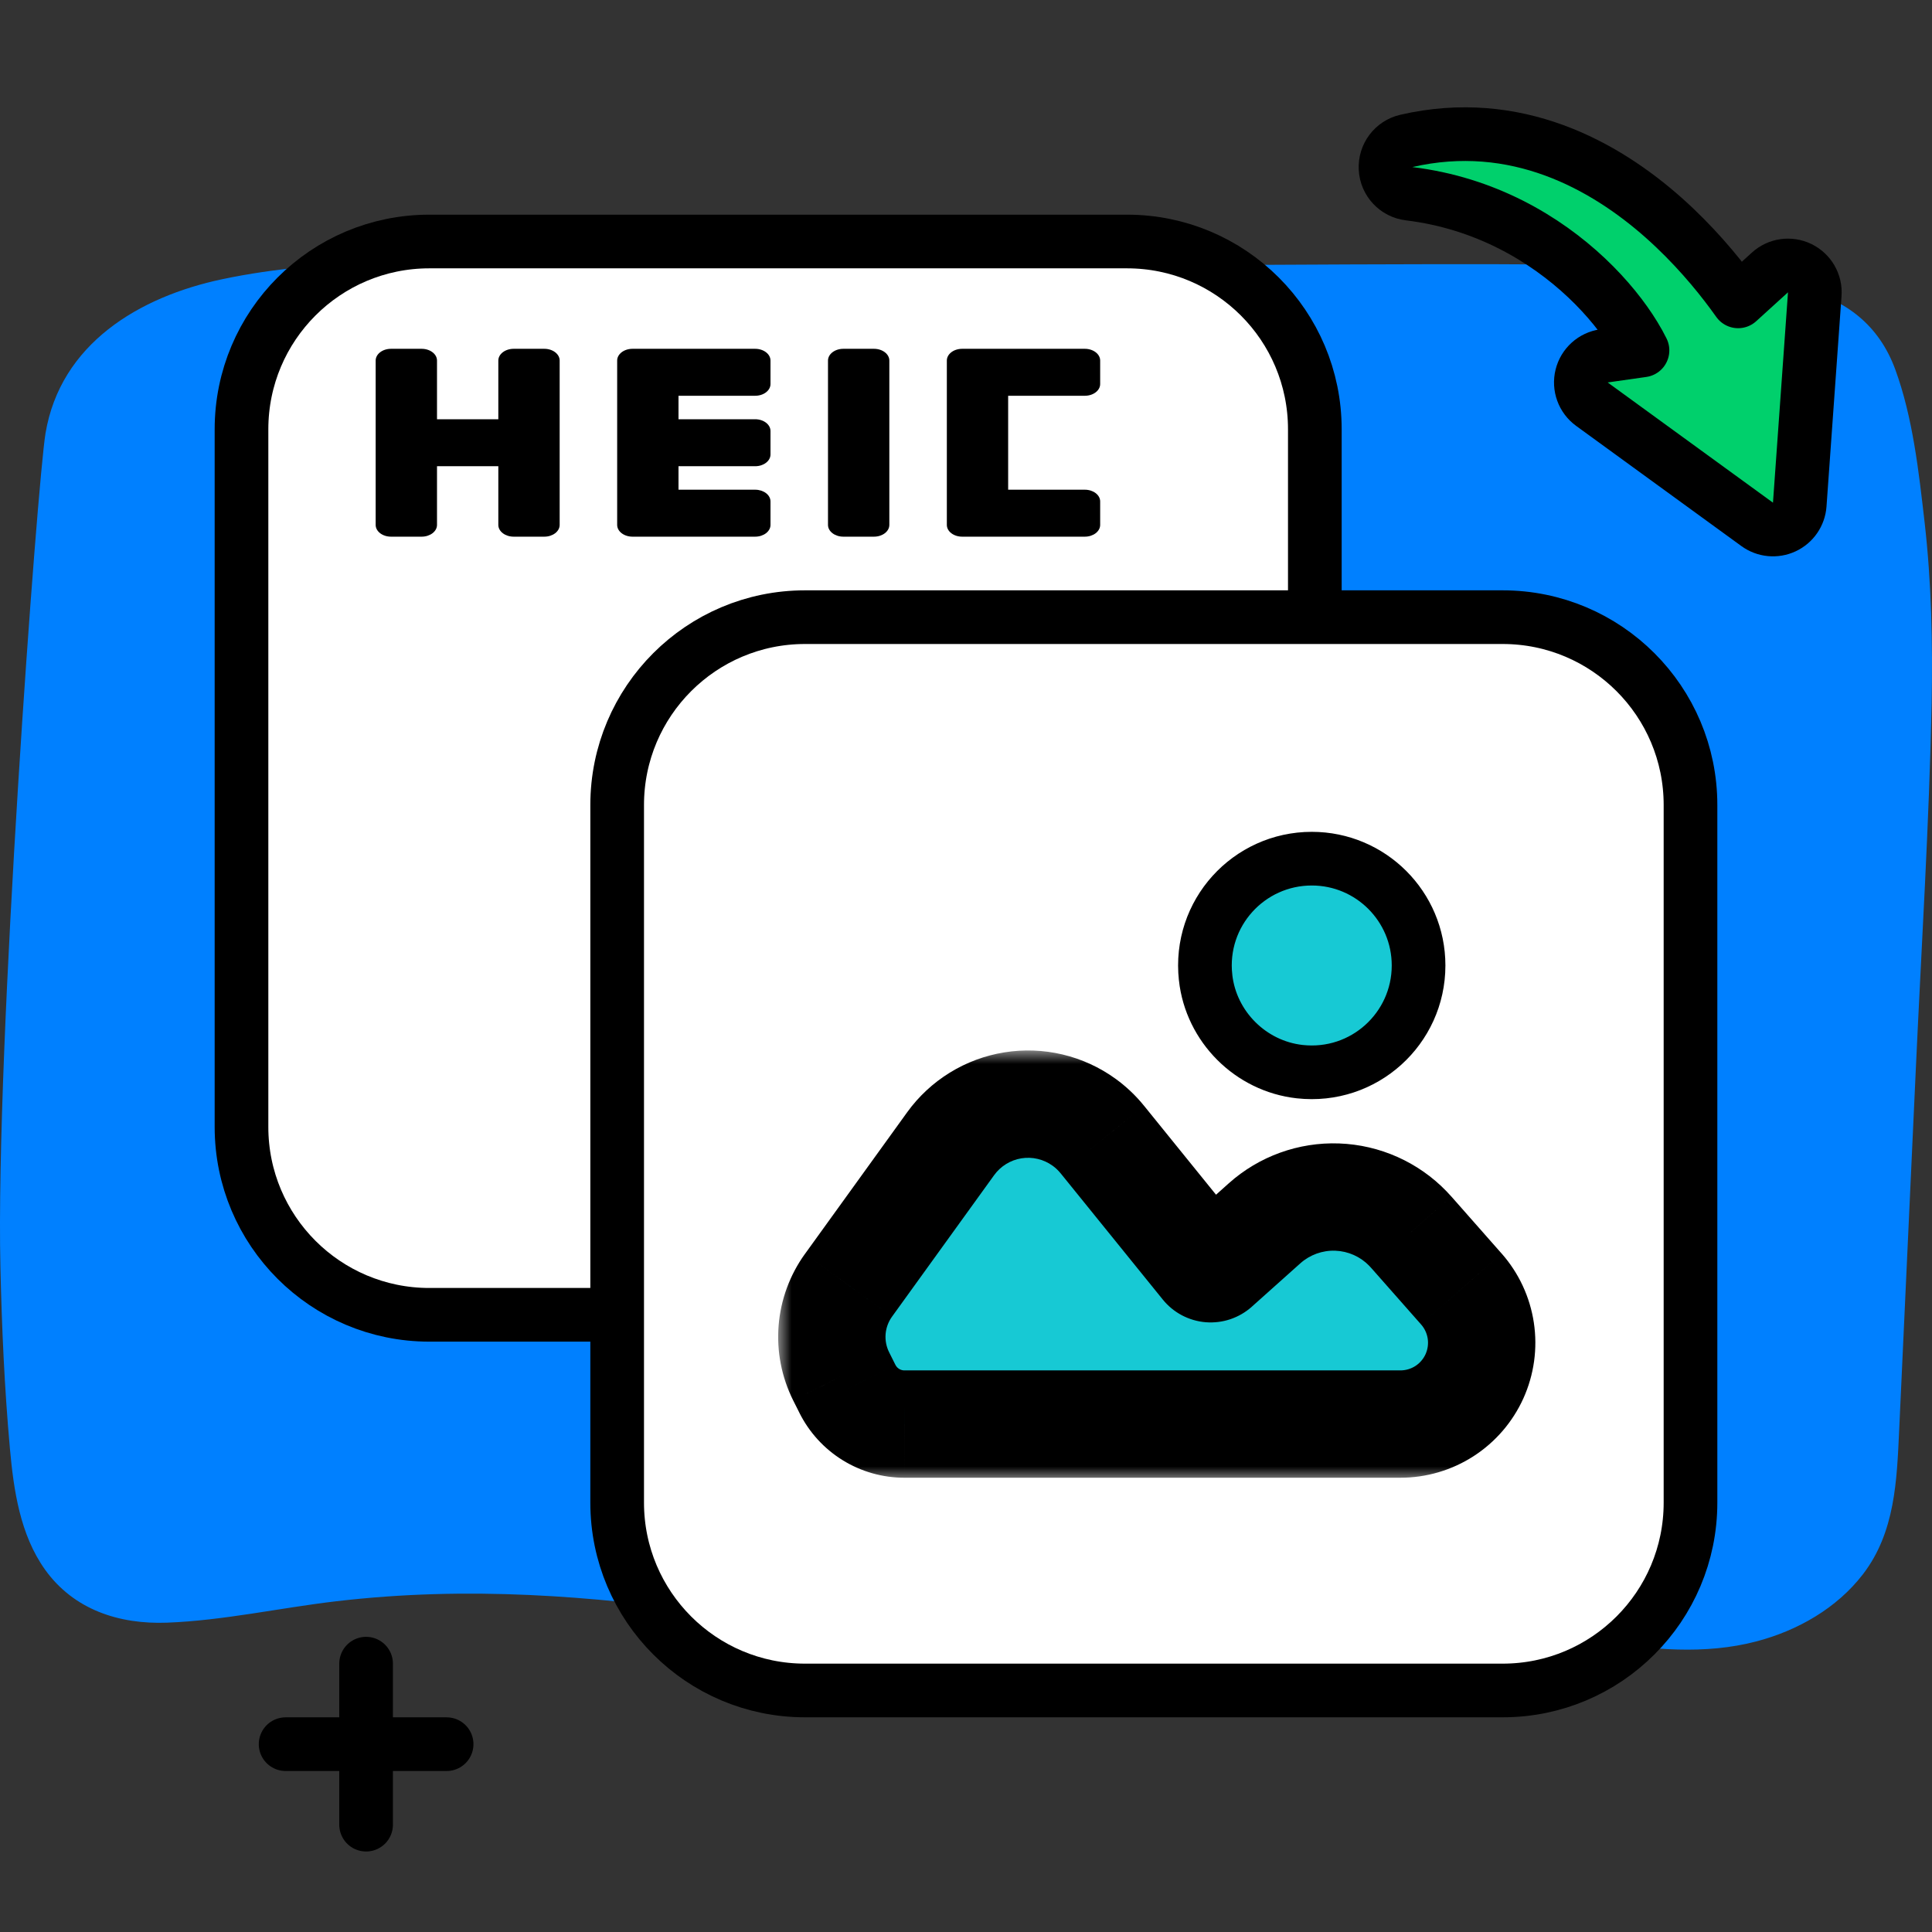 <svg width="72" height="72" viewBox="0 0 72 72" fill="none" xmlns="http://www.w3.org/2000/svg">
<rect x="0" y="0" width="72" height="72" fill="#333333" stroke="none"/>
<path d="M71.725 19.472C71.508 17.585 71.287 15.557 70.629 13.763C70.027 12.126 68.808 11.178 67.129 10.755C65.064 10.237 62.87 10.034 60.748 9.918C56.287 9.675 25.01 10.134 20.53 9.937C16.509 9.762 12.251 9.57 8.288 10.404C5.178 11.059 2.253 12.815 1.696 16.149C1.395 17.949 -0.17 39.059 0.015 47.195C0.066 49.458 0.166 51.725 0.369 53.979C0.51 55.536 0.748 57.195 1.682 58.5C2.749 59.988 4.437 60.539 6.225 60.472C8.32 60.393 10.428 59.922 12.509 59.677C22.501 58.5 30.709 61.291 39.656 61.758C44.172 61.995 47.834 60.539 52.312 61.169C54.558 61.484 57.315 60.812 59.554 61.164C61.502 61.471 63.526 61.678 65.461 61.169C66.995 60.765 68.45 59.935 69.423 58.672C70.629 57.106 70.689 55.175 70.777 53.286C70.984 48.776 71.192 44.263 71.401 39.752C71.608 35.241 71.893 30.727 71.987 26.214C72.028 23.968 71.981 21.712 71.725 19.472Z" fill="#0080FF"/>
<path d="M9 15.999C9 12.133 12.134 9 16 9H42C45.866 9 49 12.133 49 15.999V41.999C49 45.865 45.866 48.999 42 48.999H16C12.134 48.999 9 45.865 9 41.999V15.999Z" fill="white" stroke="black" stroke-width="2"/>
<path d="M14 13.437C14 13.195 14.256 12.999 14.571 12.999H15.714C16.03 12.999 16.286 13.195 16.286 13.437V15.624H18.571V13.437C18.571 13.195 18.827 12.999 19.143 12.999H20.286C20.601 12.999 20.857 13.195 20.857 13.437V19.562C20.857 19.804 20.601 20 20.286 20H19.143C18.827 20 18.571 19.804 18.571 19.562V17.375H16.286V19.562C16.286 19.804 16.03 20 15.714 20H14.571C14.256 20 14 19.804 14 19.562V13.437Z" fill="black"/>
<path d="M23.571 12.999C23.256 12.999 23 13.195 23 13.437V19.562C23 19.804 23.256 20 23.571 20H28.143C28.458 20 28.714 19.804 28.714 19.562V18.687C28.714 18.445 28.458 18.25 28.143 18.25H25.286V17.375H28.143C28.458 17.375 28.714 17.179 28.714 16.937V16.062C28.714 15.82 28.458 15.624 28.143 15.624H25.286V14.749H28.143C28.458 14.749 28.714 14.554 28.714 14.312V13.437C28.714 13.195 28.458 12.999 28.143 12.999H23.571Z" fill="black"/>
<path d="M30.857 13.437C30.857 13.195 31.113 12.999 31.429 12.999H32.571C32.887 12.999 33.143 13.195 33.143 13.437V19.562C33.143 19.804 32.887 20 32.571 20H31.429C31.113 20 30.857 19.804 30.857 19.562V13.437Z" fill="black"/>
<path d="M35.286 13.437C35.286 13.195 35.541 12.999 35.857 12.999H40.429C40.744 12.999 41 13.195 41 13.437V14.312C41 14.554 40.744 14.749 40.429 14.749H37.571V18.25H40.429C40.744 18.25 41 18.445 41 18.687V19.562C41 19.804 40.744 20 40.429 20H35.857C35.541 20 35.286 19.804 35.286 19.562V13.437Z" fill="black"/>
<path d="M23 30C23 26.134 26.134 23 30 23H56C59.866 23 63 26.134 63 30V55.999C63 59.865 59.866 62.999 56 62.999H30C26.134 62.999 23 59.865 23 55.999V30Z" fill="white" stroke="black" stroke-width="2"/>
<mask id="path-5-outside-1_1462_18699" maskUnits="userSpaceOnUse" x="29" y="39.148" width="29" height="16" fill="black">
<rect fill="white" x="29" y="39.148" width="29" height="16"/>
<path d="M40.398 41.821C40.019 41.547 39.59 41.351 39.135 41.243C38.68 41.136 38.208 41.118 37.746 41.193C37.285 41.268 36.843 41.432 36.445 41.678C36.047 41.923 35.701 42.245 35.428 42.624L31.621 47.898C31.27 48.385 31.059 48.958 31.011 49.556C30.962 50.155 31.079 50.755 31.347 51.291L31.581 51.759C31.778 52.153 32.081 52.484 32.456 52.716C32.83 52.948 33.262 53.071 33.703 53.071H38.763H52.188C52.771 53.071 53.342 52.903 53.832 52.587C54.322 52.27 54.71 51.819 54.95 51.288C55.19 50.756 55.271 50.167 55.184 49.59C55.098 49.014 54.846 48.474 54.461 48.037L52.588 45.914L52.467 45.784C51.774 45.068 50.831 44.648 49.835 44.612C48.839 44.576 47.867 44.927 47.124 45.591L45.317 47.207C45.287 47.234 45.252 47.255 45.214 47.267C45.176 47.28 45.136 47.285 45.096 47.282C45.056 47.279 45.017 47.267 44.981 47.249C44.946 47.23 44.914 47.204 44.889 47.173L41.081 42.468C40.883 42.223 40.654 42.005 40.398 41.821Z"/>
</mask>
<path d="M40.398 41.821C40.019 41.547 39.59 41.351 39.135 41.243C38.68 41.136 38.208 41.118 37.746 41.193C37.285 41.268 36.843 41.432 36.445 41.678C36.047 41.923 35.701 42.245 35.428 42.624L31.621 47.898C31.27 48.385 31.059 48.958 31.011 49.556C30.962 50.155 31.079 50.755 31.347 51.291L31.581 51.759C31.778 52.153 32.081 52.484 32.456 52.716C32.83 52.948 33.262 53.071 33.703 53.071H38.763H52.188C52.771 53.071 53.342 52.903 53.832 52.587C54.322 52.27 54.71 51.819 54.95 51.288C55.19 50.756 55.271 50.167 55.184 49.59C55.098 49.014 54.846 48.474 54.461 48.037L52.588 45.914L52.467 45.784C51.774 45.068 50.831 44.648 49.835 44.612C48.839 44.576 47.867 44.927 47.124 45.591L45.317 47.207C45.287 47.234 45.252 47.255 45.214 47.267C45.176 47.28 45.136 47.285 45.096 47.282C45.056 47.279 45.017 47.267 44.981 47.249C44.946 47.23 44.914 47.204 44.889 47.173L41.081 42.468C40.883 42.223 40.654 42.005 40.398 41.821Z" fill="#17C9D4"/>
<path d="M40.398 41.821L39.227 43.443L39.228 43.443L40.398 41.821ZM35.428 42.624L33.806 41.453L33.806 41.453L35.428 42.624ZM31.621 47.898L30 46.728L29.999 46.728L31.621 47.898ZM31.347 51.291L29.558 52.186L29.559 52.188L31.347 51.291ZM31.581 51.759L33.371 50.865L33.369 50.863L31.581 51.759ZM33.703 53.071L33.701 55.071H33.703V53.071ZM52.188 53.071V55.071H52.188L52.188 53.071ZM54.461 48.037L55.961 46.714L55.96 46.714L54.461 48.037ZM52.588 45.914L54.088 44.591L54.071 44.573L54.054 44.555L52.588 45.914ZM52.467 45.784L53.933 44.424L53.919 44.408L53.904 44.393L52.467 45.784ZM47.124 45.591L48.458 47.082L48.458 47.082L47.124 45.591ZM45.317 47.207L43.984 45.717L43.984 45.717L45.317 47.207ZM44.889 47.173L43.334 48.431L43.334 48.431L44.889 47.173ZM41.081 42.468L42.636 41.21L42.635 41.209L41.081 42.468ZM41.569 40.2C40.977 39.772 40.306 39.465 39.596 39.297L38.674 43.19C38.873 43.237 39.061 43.323 39.227 43.443L41.569 40.2ZM39.596 39.297C38.885 39.129 38.148 39.102 37.428 39.219L38.065 43.167C38.268 43.135 38.474 43.142 38.674 43.19L39.596 39.297ZM37.428 39.219C36.707 39.335 36.016 39.592 35.394 39.976L37.495 43.38C37.669 43.272 37.863 43.2 38.065 43.167L37.428 39.219ZM35.394 39.976C34.773 40.359 34.233 40.861 33.806 41.453L37.049 43.794C37.169 43.628 37.321 43.487 37.495 43.38L35.394 39.976ZM33.806 41.453L30 46.728L33.243 49.068L37.049 43.794L33.806 41.453ZM29.999 46.728C29.434 47.511 29.095 48.433 29.017 49.395L33.004 49.717C33.023 49.483 33.106 49.259 33.243 49.068L29.999 46.728ZM29.017 49.395C28.939 50.358 29.127 51.322 29.558 52.186L33.136 50.397C33.031 50.187 32.985 49.952 33.004 49.717L29.017 49.395ZM29.559 52.188L29.794 52.655L33.369 50.863L33.135 50.395L29.559 52.188ZM29.792 52.653C30.155 53.379 30.713 53.99 31.403 54.417L33.508 51.015C33.449 50.979 33.401 50.927 33.371 50.865L29.792 52.653ZM31.403 54.417C32.094 54.844 32.889 55.071 33.701 55.071L33.704 51.071C33.635 51.071 33.567 51.052 33.508 51.015L31.403 54.417ZM33.703 55.071H38.763V51.071H33.703V55.071ZM38.763 55.071H52.188V51.071H38.763V55.071ZM52.188 55.071C53.156 55.071 54.104 54.792 54.917 54.267L52.747 50.907C52.58 51.014 52.386 51.071 52.188 51.071L52.188 55.071ZM54.917 54.267C55.73 53.742 56.374 52.993 56.773 52.111L53.127 50.465C53.045 50.646 52.913 50.799 52.747 50.907L54.917 54.267ZM56.773 52.111C57.171 51.228 57.306 50.25 57.162 49.293L53.207 49.888C53.236 50.084 53.208 50.284 53.127 50.465L56.773 52.111ZM57.162 49.293C57.018 48.335 56.601 47.44 55.961 46.714L52.961 49.36C53.092 49.508 53.177 49.692 53.207 49.888L57.162 49.293ZM55.96 46.714L54.088 44.591L51.088 47.238L52.961 49.36L55.96 46.714ZM54.054 44.555L53.933 44.424L51 47.144L51.121 47.274L54.054 44.555ZM53.904 44.393C52.852 43.306 51.419 42.668 49.907 42.613L49.762 46.61C50.242 46.628 50.696 46.83 51.03 47.175L53.904 44.393ZM49.907 42.613C48.394 42.558 46.919 43.091 45.791 44.1L48.458 47.082C48.815 46.762 49.283 46.593 49.762 46.61L49.907 42.613ZM45.791 44.1L43.984 45.717L46.65 48.698L48.458 47.082L45.791 44.1ZM43.984 45.717C44.156 45.563 44.357 45.446 44.576 45.372L45.852 49.163C46.147 49.063 46.419 48.905 46.651 48.698L43.984 45.717ZM44.576 45.372C44.794 45.298 45.026 45.27 45.256 45.288L44.935 49.276C45.246 49.3 45.558 49.262 45.852 49.163L44.576 45.372ZM45.256 45.288C45.486 45.307 45.71 45.372 45.914 45.48L44.048 49.018C44.324 49.163 44.625 49.251 44.935 49.276L45.256 45.288ZM45.914 45.48C46.118 45.587 46.298 45.735 46.443 45.914L43.334 48.431C43.53 48.673 43.773 48.873 44.048 49.018L45.914 45.48ZM46.444 45.915L42.636 41.21L39.527 43.726L43.334 48.431L46.444 45.915ZM42.635 41.209C42.327 40.828 41.968 40.488 41.568 40.199L39.228 43.443C39.339 43.523 39.439 43.618 39.527 43.727L42.635 41.209Z" fill="black" mask="url(#path-5-outside-1_1462_18699)"/>
<path d="M48.437 39.937L48.437 39.937C46.605 39.734 45.131 38.26 44.929 36.429L44.929 36.428C44.665 34.031 46.538 32 48.886 32C51.083 32 52.866 33.78 52.866 35.98V35.981C52.866 38.33 50.833 40.201 48.437 39.937Z" fill="#17C9D4" stroke="black" stroke-width="2"/>
<path d="M13.643 62V68" stroke="black" stroke-width="2" stroke-linecap="round" stroke-linejoin="round"/>
<path d="M10.644 65H16.644" stroke="black" stroke-width="2" stroke-linecap="round" stroke-linejoin="round"/>
<path d="M65.485 19.542C65.779 19.756 66.166 19.793 66.495 19.64C66.825 19.487 67.045 19.167 67.071 18.805L67.631 10.964C67.66 10.557 67.438 10.172 67.07 9.994C66.703 9.815 66.263 9.878 65.961 10.153L64.775 11.231C64.703 11.129 64.624 11.02 64.54 10.907C63.961 10.125 63.104 9.095 62.001 8.115C59.805 6.167 56.496 4.309 52.408 5.252C51.935 5.361 51.609 5.795 51.635 6.28C51.66 6.765 52.031 7.161 52.513 7.219C55.342 7.562 57.578 8.892 59.133 10.36C59.911 11.095 60.507 11.854 60.914 12.522C61.032 12.715 61.13 12.894 61.211 13.058L59.772 13.263C59.369 13.321 59.041 13.617 58.943 14.012C58.845 14.407 58.996 14.822 59.325 15.062L65.485 19.542Z" fill="#00D06C" stroke="black" stroke-width="2" stroke-linejoin="round"/>
</svg>
